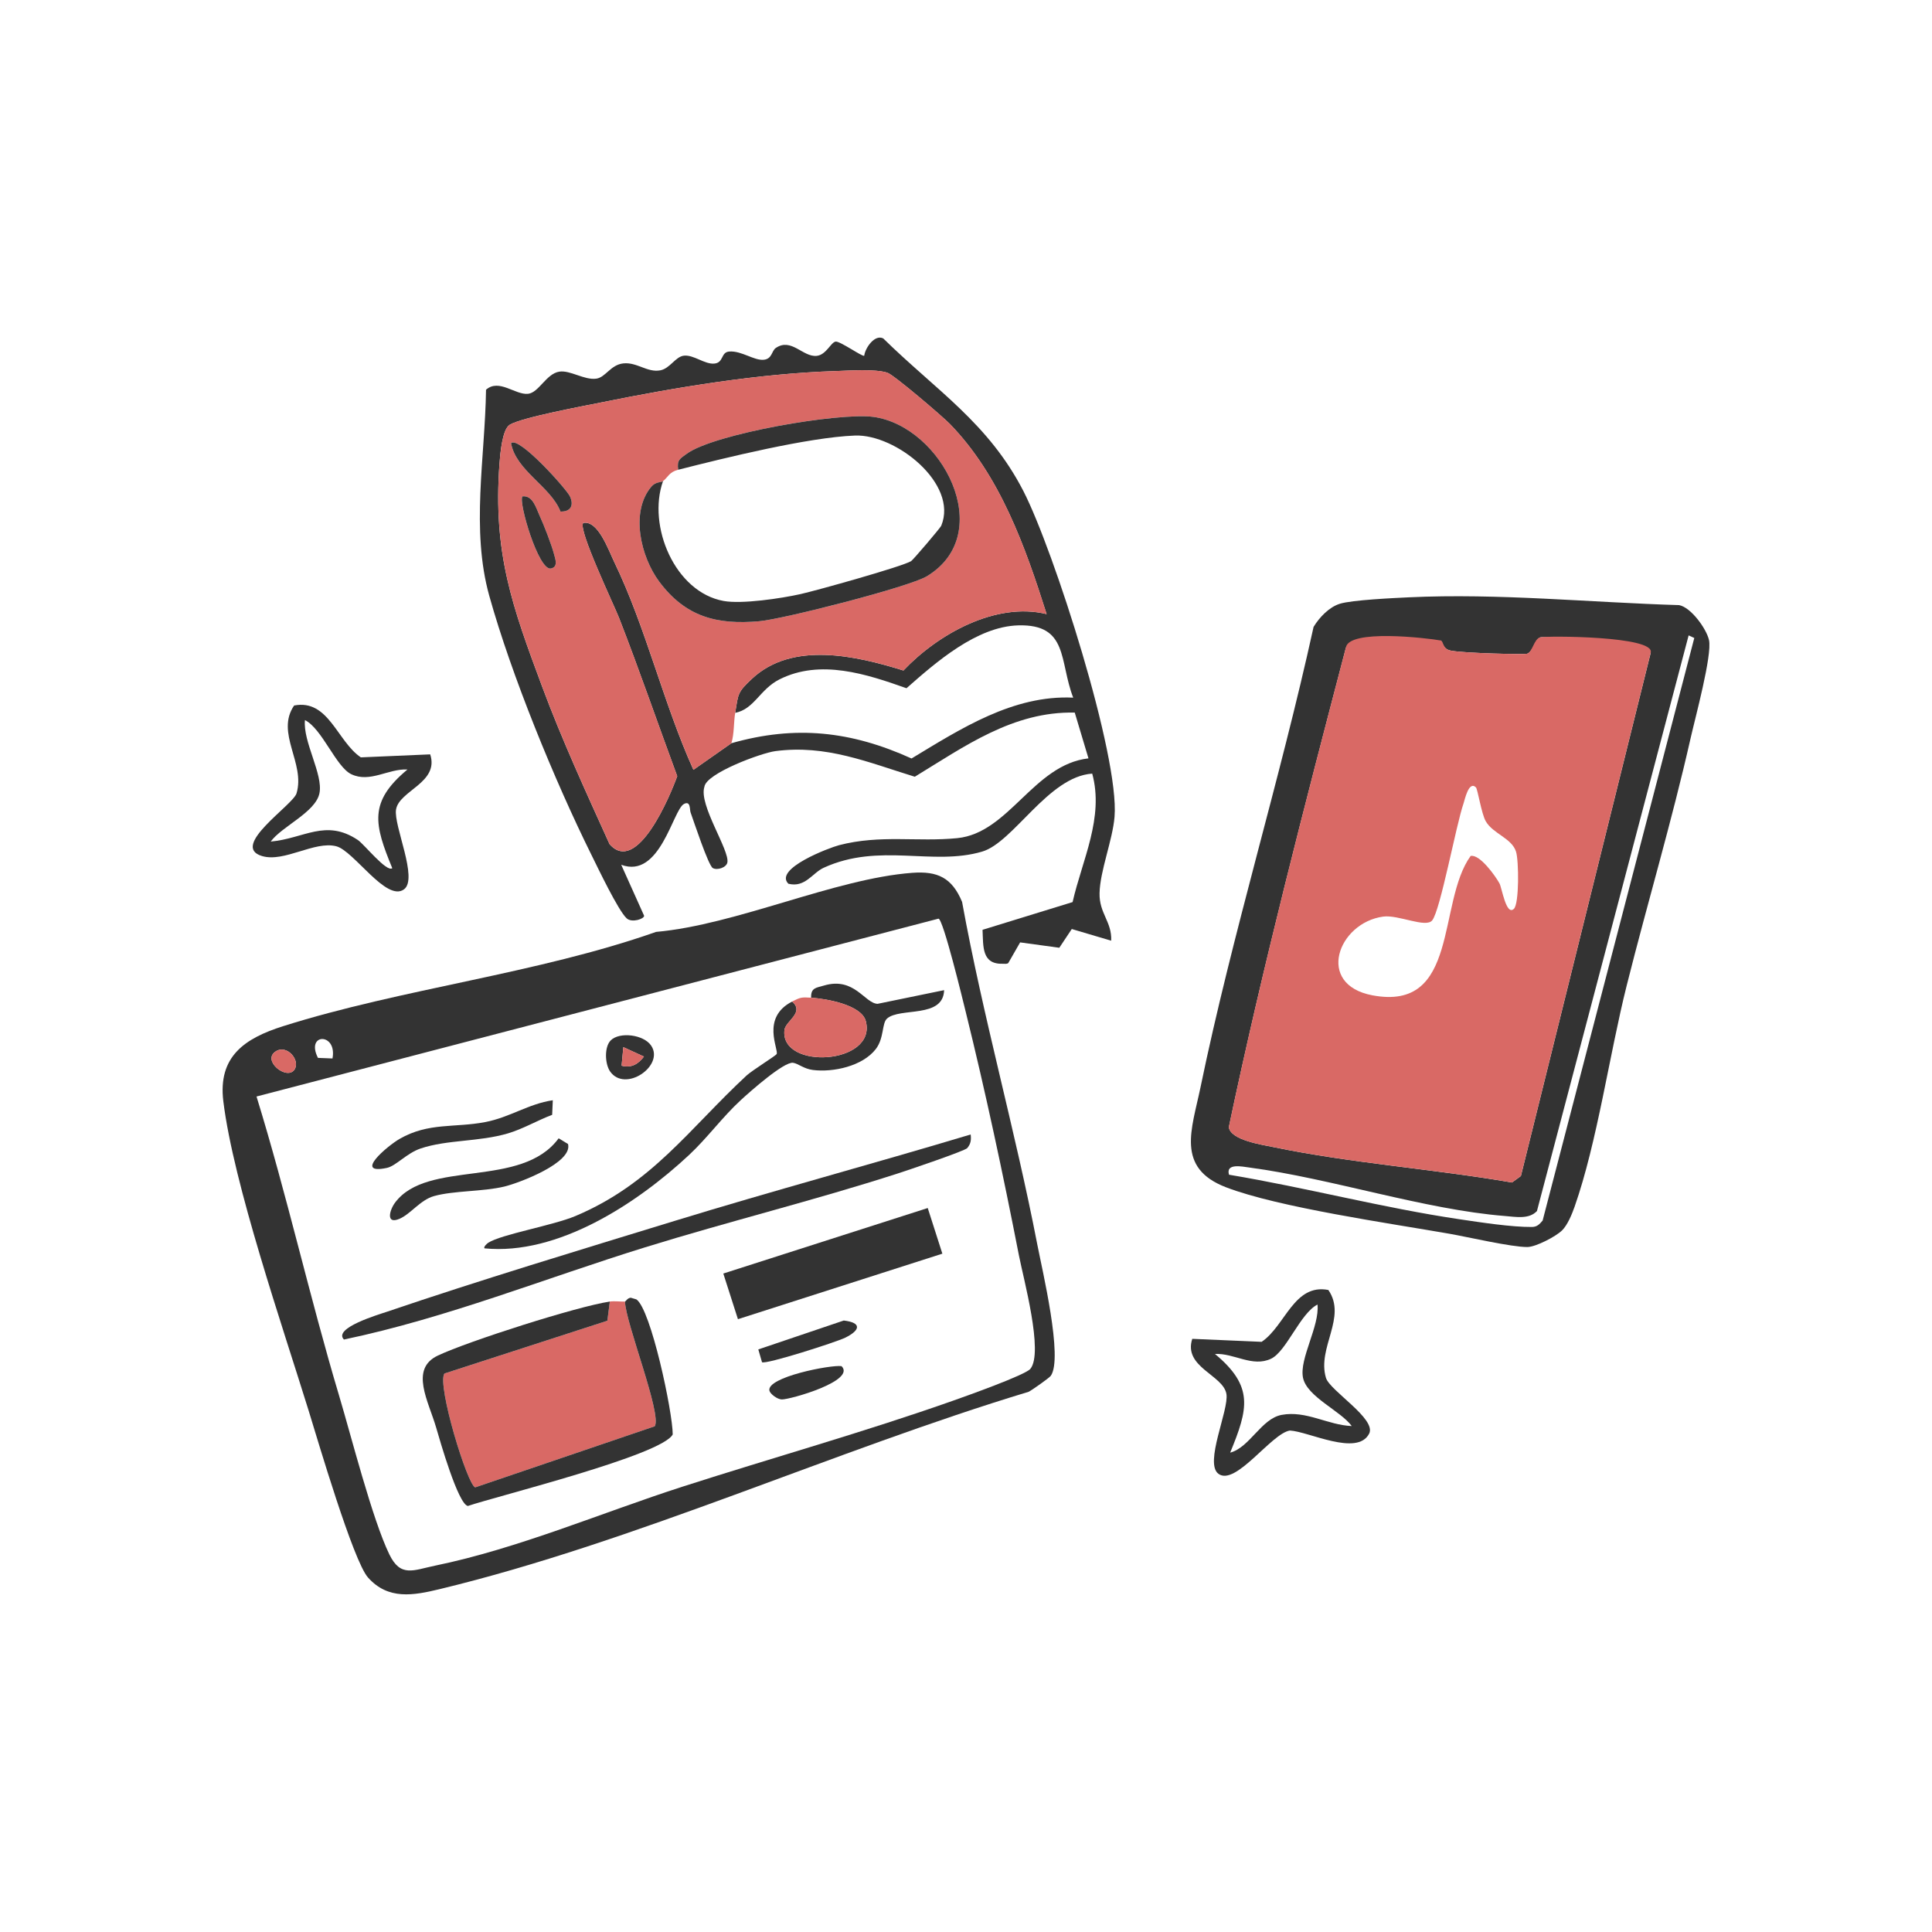 <?xml version="1.0" encoding="UTF-8"?><svg id="b" xmlns="http://www.w3.org/2000/svg" width="1000" height="1000" viewBox="0 0 1000 1000"><defs><style>.d{fill:none;}.e{fill:#333;}.f{fill:#d96965;}</style></defs><g id="c"><path class="e" d="M687.56,667.69c9.77,14.26-5.94,29.79-1.25,45.48,1.98,6.64,26.33,21.25,22.35,28.91-6.18,11.9-31.28-1.15-41.02-1.64-9.59,1.51-28.04,28.9-36.94,22.43-7.54-5.49,5.47-33.03,4.1-41.33-1.63-9.88-22.46-13.84-17.68-28.56l35.9,1.55c12.27-8.26,16.71-30.3,34.54-26.84ZM699.66,738.12c-5.76-7.9-23.22-15.14-25.23-25.02-2-9.82,8.65-26.67,7.51-37.87-8.94,4.52-16.07,24.26-24.03,28.04-9.66,4.59-19.16-2.99-29.04-2.46,20.25,16.83,17.19,28.39,7.87,51.07,10.1-2.65,16.1-17.58,26.64-19.54,12.76-2.38,23.89,5.3,36.28,5.78Z"/><path class="e" d="M222.67,390.45c4.78,14.72-16.06,18.68-17.68,28.56-1.37,8.3,11.64,35.84,4.1,41.33-9.15,6.66-25.93-19.98-35.06-22.32-11.29-2.89-26.86,8.5-38.4,5.07-16.92-5.03,16.04-26.37,17.85-32.44,4.69-15.69-11.02-31.22-1.25-45.48,17.83-3.46,22.27,18.58,34.54,26.84l35.9-1.55ZM210.91,398.29c-9.88-.53-19.37,7.05-29.04,2.46-7.96-3.78-15.09-23.52-24.03-28.04-1.13,11.2,9.51,28.05,7.51,37.87-2.01,9.87-19.47,17.12-25.23,25.02,17.27-1.56,28.42-11.94,45.09-.83,3.27,2.18,15,16.97,17.83,14.59-9.33-22.68-12.38-34.25,7.87-51.07Z"/><path class="e" d="M808.49,636.87c-3.11,3.11-13.56,8.57-17.95,8.59-8.26.04-30.87-5.22-40.41-6.89-30.76-5.38-88.52-13.64-115.56-24.04-26.14-10.05-17.68-30.06-13.2-51.71,16.54-79.96,41.04-158.56,58.53-238.33,2.98-4.92,8.03-10.25,13.58-11.98,6.36-1.98,27.75-2.96,35.98-3.35,46.16-2.16,93.5,2.67,139.65,4.05,6.13,1.13,14.19,12.27,15.47,18.12,1.69,7.76-7.17,40.31-9.51,50.68-9.69,42.96-22.37,85.38-33.1,128.11-8.94,35.61-15.23,81.06-26.99,114.55-1.37,3.89-3.61,9.34-6.47,12.21ZM745.65,331.5c-7.25,6.18-44.75-6.09-49.03,3.82-21.54,82.36-43.03,164.74-60.58,248.11.94,6.75,17.25,9.09,23.24,10.34,39.79,8.27,83.05,11.33,123.32,18.29l4.61-3.34,67.22-270.94c-5.54-4.71-55.56-8.65-57.19-7.89-2.78,1.29-3.97,7.81-6.92,8.51-1.72.4-31.84-.25-39.21-1.6-4.67-.86-4.05-4.34-5.44-5.29ZM636.13,608.03c39.78,6.64,79.63,17.18,119.49,23.08,10.82,1.6,26.79,4.06,37.29,3.97,2.7-.02,3.94-1.44,5.55-3.31l78.5-301.55-2.93-1.34-78.51,297.96c-4.16,4.4-11.01,3-16.59,2.56-41.49-3.28-89.87-19.44-132.19-25.08-3.76-.5-12.41-2.4-10.61,3.7Z"/><path class="f" d="M745.65,331.5c1.66.3.78,4.43,5.44,5.29,7.37,1.36,37.49,2.01,39.21,1.6,2.96-.69,3.57-7.67,6.92-8.51s59.46-.72,57.19,7.89l-67.22,270.94-4.61,3.34c-40.27-6.96-83.54-10.02-123.32-18.29-5.98-1.24-22.3-3.58-23.24-10.34,17.55-83.36,39.04-165.74,60.58-248.11,1.15-9.94,42.28-5.03,49.03-3.82ZM763.91,407.53c-3.7-3.59-5.77,6.54-6.38,8.3-3.87,11.15-11.95,55.14-16.2,60.53-3.29,4.17-17.52-3.01-25.4-1.93-23.43,3.2-35.15,35.16-5.6,40.74,45.15,8.52,33.41-47.92,50.86-72.12,4.7-1.09,12.88,10.41,14.94,14.2,1.28,2.36,3.45,16.93,7.45,13.17,2.8-2.64,2.58-24.92,1.12-29.58-2.23-7.08-11.92-9.22-15.68-15.77-2.25-3.92-4.18-16.65-5.09-17.54Z"/><path class="e" d="M575.17,486.91l-20.42-6.05-6.45,9.7-20.28-2.78-6.15,10.71c-.82.58-1.74.33-2.66.36-11.13.38-10.24-8.81-10.65-17.58l46.61-14.35c4.95-21.73,16.38-43.73,10.16-66.5-22.75,1.54-40.71,35.57-56.94,40.36-25.71,7.6-53.21-4.83-82.06,8.38-5.87,2.69-9.59,10.44-18.27,8.26-7.68-7.7,21.05-18.6,26.23-19.95,21.43-5.58,40.59-1.58,61.23-3.65,26.8-2.69,39.44-38.05,67.87-41.29l-7.1-23.69c-31.91-.7-57.01,17.49-82.79,33.2-24.28-7.46-45.85-16.73-72.17-13.26-7.42.98-35.88,11.52-36.73,18.47-3.1,9.26,13.19,32.9,11.88,39.21-.53,2.58-5.24,4.16-7.54,2.85s-9.87-24.29-11.51-28.83c-.51-1.42.12-6.22-3.43-4.33-5.72,3.05-12.35,39.01-32.46,31.45l11.86,26.41c.07,1.61-6.36,3.79-9.03,1.33-4.41-4.05-14.93-26.18-18.29-32.95-19.01-38.36-41.37-92.92-52.82-133.95-9.59-34.35-2.18-71.73-1.69-106.71,6.71-5.93,15.13,2.79,21.74,2.11,5.59-.58,9.41-10.41,16.19-11.47,5.65-.88,12.93,4.49,19.16,3.62,4.83-.67,7.38-7.22,14.03-7.9,6.99-.71,12.36,4.84,19.02,3.61,5.13-.94,7.87-7.13,12.31-7.6,5.05-.54,10.74,4.57,15.72,4.09,5.01-.48,3.2-5.93,7.8-6.24,6.33-.43,12.76,4.75,17.75,4.27,4.45-.43,4.02-4.59,6.27-6.11,8.07-5.46,13.99,4.82,21.16,4.09,4.99-.51,7.4-7.2,9.88-7.39,2.39-.18,13.83,7.99,14.73,7.33.44-3.97,5.42-11.25,9.85-8.96,27.38,26.9,54.41,43.77,72.53,79,15.68,30.5,49.79,137.1,47.18,168.59-1,12.12-7.54,28.04-7.76,39.56-.21,10.49,6.43,14.72,6.03,24.56ZM380.52,368.97c1.69-9.82.94-10.43,8.8-17.74,20.91-19.43,53.78-11.79,78.29-4.18,17.83-18.84,47.77-35.62,74.11-29.2-11.04-34.84-24.02-71.56-50.04-98.37-3.79-3.9-29.07-25.51-32.41-26.57-6.35-2.02-19.42-1.08-26.63-.85-39.61,1.25-82.6,8.37-121.4,16.24-9.3,1.88-41.29,7.81-47.42,11.57-3.84,2.35-4.91,14.98-5.3,20.26-3.36,46.28,6.61,73.72,22.21,115.57,10.27,27.55,22.66,54.45,34.77,81.22,14.36,16.38,31.71-25.88,35.02-35.17-10.06-27.25-19.52-54.76-30.07-81.84-2.67-6.86-21.55-46.26-18.58-49.23,7.66-1.48,12.91,13.66,16.09,20.26,16.37,33.89,25.4,73.07,40.95,107.52l19.63-13.76c33.3-9.49,62.06-6.25,93.27,7.89,25.47-15.39,52.59-32.96,83.68-31.49-7.3-18.81-2.38-38.12-28.42-37.41-21.58.59-42.65,19.12-57.87,32.54-20.63-7.32-44.59-15.23-65.73-4.59-10.24,5.15-13.01,15.41-22.97,17.34Z"/><path class="f" d="M378.56,384.69l-19.63,13.76c-15.55-34.45-24.58-73.63-40.95-107.52-3.19-6.6-8.44-21.73-16.09-20.26-2.97,2.96,15.91,42.37,18.58,49.23,10.55,27.08,20.01,54.58,30.07,81.84-3.31,9.28-20.66,51.55-35.02,35.17-12.11-26.77-24.5-53.67-34.77-81.22-15.6-41.85-25.57-69.29-22.21-115.57.38-5.29,1.46-17.91,5.3-20.26,6.13-3.75,38.12-9.68,47.42-11.57,38.8-7.86,81.78-14.99,121.4-16.24,7.21-.23,20.28-1.17,26.63.85,3.34,1.06,28.63,22.67,32.41,26.57,26.02,26.81,39,63.53,50.04,98.37-26.35-6.42-56.29,10.36-74.11,29.2-24.51-7.61-57.38-15.25-78.29,4.18-7.86,7.3-7.11,7.91-8.8,17.74-.82,4.77-.45,10.71-1.97,15.73ZM351.03,243.15c-4.67,1.19-5.13,3.69-7.86,5.9-.84.68-3.8.24-5.98,2.79-11.15,13.08-5.51,36.45,4.06,49.25,13.55,18.12,29.67,22.43,51.82,20.45,12.37-1.1,77.5-17.68,86.77-23.32,36.51-22.2,7.63-77.58-27.72-82.43-17.71-2.43-82.45,8.71-96.61,19.05-3.51,2.56-5.22,3.19-4.48,8.31ZM290.11,264.76c5.36.15,7.03-3.23,4.89-7.84-1.78-3.83-26.54-31.46-30.48-27.53,2.61,14.29,20.54,22.44,25.59,35.36ZM270.43,256.92c-2.28,2.69,8.32,38.64,14.71,37.33,3.94-.81,2.25-5,1.62-7.44-1.25-4.8-5.36-15.43-7.52-20.04-1.77-3.77-3.4-10.44-8.81-9.85Z"/><path class="e" d="M351.03,243.15c-.75-5.12.97-5.74,4.48-8.31,14.16-10.33,78.9-21.47,96.61-19.05,35.36,4.85,64.24,60.23,27.72,82.43-9.27,5.64-74.4,22.21-86.77,23.32-22.15,1.98-38.27-2.33-51.82-20.45-9.57-12.8-15.21-36.17-4.06-49.25,2.18-2.56,5.14-2.12,5.98-2.79-8.22,23.23,6.17,57.44,31.37,62.01,9.49,1.72,29.86-1.33,39.86-3.57,8.21-1.84,52.49-14.2,57.18-17.04,1.03-.62,15.14-17.2,15.6-18.31,8.97-21.72-23.52-47.5-44.63-46.7-24.29.92-67.74,11.66-91.51,17.71Z"/><path class="e" d="M290.11,264.76c-5.04-12.93-22.97-21.07-25.59-35.36,3.94-3.93,28.69,23.7,30.48,27.53,2.14,4.6.47,7.99-4.89,7.84Z"/><path class="e" d="M270.43,256.92c5.4-.59,7.04,6.08,8.81,9.85,2.16,4.61,6.27,15.24,7.52,20.04.63,2.44,2.32,6.63-1.62,7.44-6.38,1.31-16.98-34.65-14.71-37.33Z"/><path class="e" d="M190.48,816.52c-7.66-8.6-25.9-70.75-30.7-86.28-13.44-43.45-38.98-117.6-44.19-160.26-2.84-23.2,11.13-32.56,30.94-38.83,61.53-19.45,131.5-27.15,193.04-48.8,41.67-3.71,92.52-27.59,132.63-30.58,13.06-.97,20.53,2.49,25.77,15.03,10.81,59.5,27.48,118.03,38.93,177.33,2.55,13.2,13.51,59.04,6.95,68.03-.77,1.06-9.68,7.36-11.43,8.23-100.15,30.27-203.58,77.7-304.85,102.14-13.54,3.27-26.66,5.72-37.09-6.01ZM533.31,708.52c6.95-8.44-3.57-46.66-5.93-58.8-8.17-41.9-17.25-84.42-27.49-125.86-1.54-6.22-11.62-47.91-14.11-48.37l-353.01,92.06c15.78,51.11,27.41,103.57,42.74,154.82,6.44,21.54,17.17,63.91,25.99,82.14,5.85,12.09,12.39,8.2,23.74,5.86,43.13-8.88,86.49-27.51,128.17-40.92,46.56-14.97,94.16-28.29,140.24-44.58,6.47-2.29,37.03-13.15,39.66-16.35ZM172.09,547.86c2.56-13.45-14.09-13.29-7.52-.3l7.52.3ZM152.37,553.69c3.31-4.73-3.7-13.2-9.56-9.56-7.52,4.67,5.59,15.25,9.56,9.56Z"/><path class="f" d="M152.37,553.69c-3.97,5.68-17.09-4.89-9.56-9.56,5.86-3.64,12.87,4.83,9.56,9.56Z"/><path class="f" d="M323.5,673.68c.2,10.83,19.22,58.38,15.4,64.56l-92.91,31.61c-3.97-.88-19.92-53.03-15.97-58.91l84.35-27.33,1.27-9.93c2.36-.35,5.32.09,7.86,0Z"/><path class="e" d="M315.64,673.68l-1.27,9.93-84.35,27.33c-3.95,5.88,12,58.03,15.97,58.91l92.91-31.61c3.82-6.18-15.2-53.73-15.4-64.56.29-.01,1.41-1.97,3.02-1.97l2.88.85c7.52,5.15,18.78,58.24,18.8,69.9-5.52,10.74-90.39,31.76-106.04,37.03-5.06-.96-14.51-34.02-16.39-40.52-3.92-13.62-13.89-30.35.84-37.32,15.77-7.46,72.25-25.5,89.02-27.96Z"/><path class="e" d="M502.42,587.19c.32,2.79.1,4.82-1.77,7.06-1.23,1.47-30.86,11.5-36,13.15-43.1,13.91-87.53,24.82-130.85,38.24-51.77,16.03-102.59,36.58-155.78,47.7-5.82-5.92,17.95-12.92,22.04-14.31,48.44-16.47,100.36-32.14,149.43-47.19,50.72-15.56,102.13-29.37,152.94-44.64Z"/><rect class="e" x="375.51" y="641.65" width="111.11" height="24.81" transform="translate(-179.04 162.75) rotate(-17.77)"/><path class="e" d="M419.85,516.41c-.26-5.23,2.77-5.14,6.59-6.28,15.76-4.71,21.09,9.19,27.79,9.45l34.44-7.08c-.45,14.8-22.8,8.79-29.53,14.69-2.75,2.41-1.46,10.13-5.83,15.8-6.86,8.88-22.04,12.14-32.55,10.83-4.72-.59-7.59-3.32-10.25-3.72-4.7-.71-22.26,14.88-27.07,19.31-9.57,8.81-17.3,19.54-26.74,28.36-26.94,25.15-67.93,52.12-105.94,48.38-.58-.73,1.18-2.4,1.97-2.91,6.8-4.37,33.49-8.92,45.15-13.84,39.58-16.7,58.78-45.1,88.52-72.7,2.71-2.52,15.09-10.25,15.57-11.08,1.3-2.25-8.34-18.83,8.05-27.23,6.58,5.81-3.47,10.05-4,14.8-2.29,20.84,48,17.93,42.12-4.66-2.19-8.43-20.47-11.6-28.29-12.11Z"/><path class="f" d="M419.85,516.41c7.82.51,26.1,3.67,28.29,12.11,5.88,22.59-44.41,25.5-42.12,4.66.52-4.75,10.58-8.99,4-14.8,4.26-2.18,4.91-2.29,9.83-1.97Z"/><path class="e" d="M289.15,589.18l4.86,2.96c2.58,9.75-25.63,20.27-32.99,22.03-11.17,2.67-26.15,2.06-36.37,4.92-7.06,1.97-12.06,9.24-17.8,11.73-7.31,3.17-5.23-4.5-2.38-8.32,16.84-22.63,65.34-6.99,84.69-33.31Z"/><path class="e" d="M286.13,569.5l-.33,7.53c-7.62,2.87-14.99,7.26-22.83,9.59-15.02,4.46-31.48,3.2-45.25,7.83-7.25,2.44-12.78,9.07-17.5,10.06-17.54,3.7.25-11.36,6.63-15.03,14.98-8.62,28.52-5.64,44.37-8.71,12.78-2.47,22.35-9.45,34.91-11.28Z"/><path class="e" d="M394.41,705.07l-1.91-6.61,44.22-14.96c9.38,1.09,8.64,4.98.83,8.86-4.63,2.3-41.34,14.06-43.14,12.71Z"/><path class="e" d="M435.57,707.11c7.69,7.58-26.5,17.29-30.89,17.24-2.35-.03-6.05-2.87-6.43-4.54-1.6-7,31.73-13.49,37.32-12.7Z"/><path class="e" d="M316.11,538.5c4.57-4.56,17.08-3.06,20.96,2.75,6.95,10.41-13.49,24.46-21.28,13.34-2.71-3.91-3.06-12.71.32-16.09ZM321.74,551.6c4.97,1.35,8.65-.82,11.56-4.72l-10.66-4.88-.9,9.61Z"/><path class="f" d="M321.74,551.6l.9-9.61,10.66,4.88c-2.91,3.9-6.58,6.07-11.56,4.72Z"/><rect class="d" width="1000" height="1000"/></g></svg>